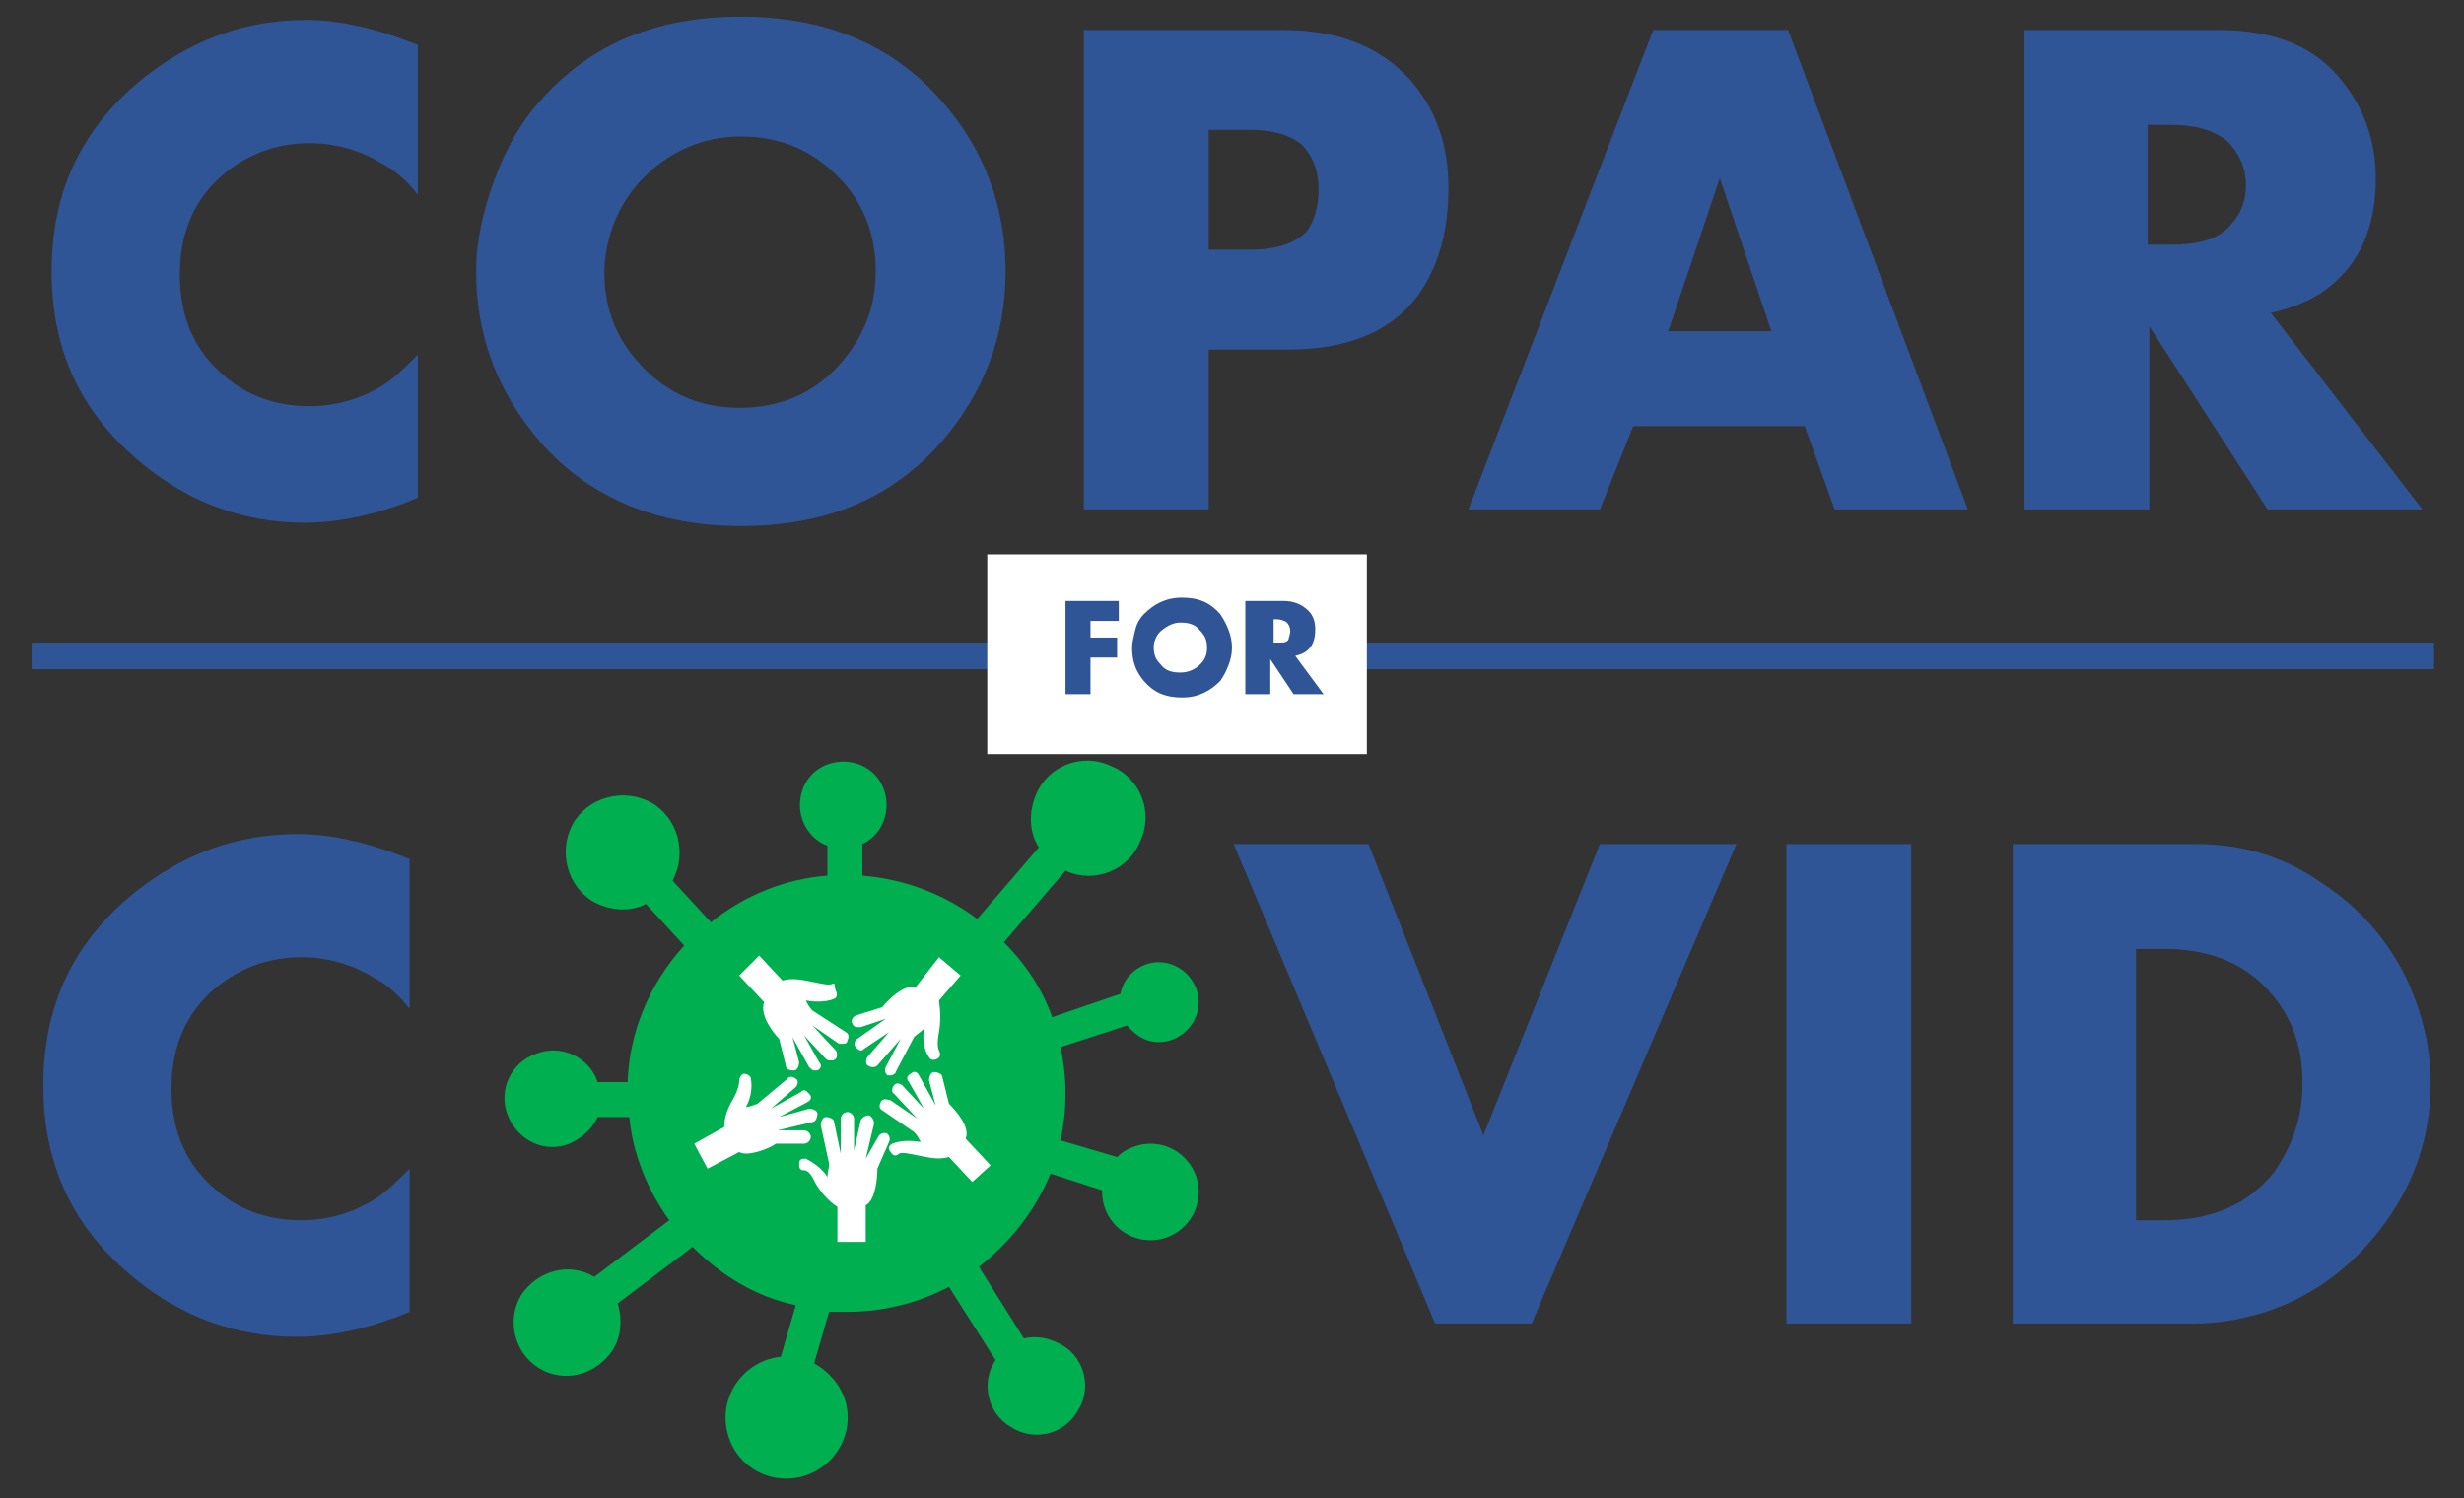 <?xml version="1.0" encoding="utf-8"?>
<!-- Generator: Adobe Illustrator 26.5.0, SVG Export Plug-In . SVG Version: 6.00 Build 0)  -->
<svg version="1.1" id="圖層_1" xmlns="http://www.w3.org/2000/svg" xmlns:xlink="http://www.w3.org/1999/xlink" x="0px" y="0px"
	 viewBox="0 0 148 90" style="enable-background:new 0 0 148 90;" xml:space="preserve">
<rect x="0" y="0" width="148" height="90" fill="#333333" stroke="none"/>
<style type="text/css">
	.st0{fill:none;}
	.st1{fill:#2F5597;}
	.st2{fill:#00B050;}
	.st3{fill-rule:evenodd;clip-rule:evenodd;fill:#00B050;}
	.st4{fill:#FFFFFF;}
	.st5{fill-rule:evenodd;clip-rule:evenodd;fill:#FFFFFF;}
</style>
<rect x="-2" y="2.2" class="st0" width="152" height="85.5"/>
<rect x="-2" y="2.2" class="st0" width="152" height="85.5"/>
<g>
	<g>
		<path class="st1" d="M25.1,29.9c-2.4,1-4.7,1.5-6.8,1.5c-3.6,0-6.9-1.2-9.7-3.5c-3.7-3-5.5-6.8-5.5-11.6c0-4.8,1.8-8.6,5.5-11.6
			c2.9-2.3,6.1-3.5,9.8-3.5c2,0,4.2,0.5,6.7,1.5v9c-0.7-0.9-1.4-1.5-2.2-1.9c-1.3-0.8-2.8-1.2-4.3-1.2c-1.9,0-3.6,0.6-5.1,1.8
			c-1.8,1.5-2.7,3.5-2.7,6.1s0.9,4.6,2.7,6.1c1.4,1.2,3.1,1.8,5.1,1.8c1.5,0,3-0.4,4.3-1.2c0.7-0.4,1.4-1.1,2.2-1.9V29.9z"/>
		<path class="st1" d="M60.4,16.3c0,3.9-1.3,7.3-3.9,10.3c-3,3.4-7,5-12,5s-9.1-1.7-12-5c-2.6-3-3.9-6.4-3.9-10.3
			c0-1.8,0.4-3.6,1.1-5.5c0.7-1.9,1.6-3.5,2.8-4.8c3-3.4,7-5,12-5c5.1,0,9.1,1.7,12,5C59.1,8.9,60.4,12.4,60.4,16.3z M52.6,16.3
			c0-2-0.6-3.8-1.9-5.3c-1.7-1.9-3.7-2.8-6.2-2.8c-1.7,0-3.3,0.5-4.7,1.5s-2.4,2.3-3,3.9c-0.3,0.9-0.5,1.8-0.5,2.8
			c0,1.9,0.6,3.7,1.9,5.2c1.6,1.9,3.7,2.9,6.2,2.9s4.6-0.9,6.2-2.8C52,20,52.6,18.3,52.6,16.3z"/>
		<path class="st1" d="M87,11.3c0,2.6-0.6,4.7-1.8,6.4c-1.6,2.2-4.2,3.3-7.9,3.3h-4.7v9.6h-7.5V1.8H77c3.4,0,5.9,1,7.7,3
			C86.2,6.5,87,8.6,87,11.3z M79.2,11.4c0-1.1-0.3-1.9-0.9-2.6c-0.6-0.6-1.7-1-3.2-1h-2.5V15h2.5c1.6,0,2.7-0.4,3.4-1.1
			C78.9,13.3,79.2,12.5,79.2,11.4z"/>
		<path class="st1" d="M118.2,30.6h-8l-1.8-5H98.1l-2,5h-7.9L99.3,1.8h8.1L118.2,30.6z M106.4,19.9l-3.1-9.2l-3.1,9.2L106.4,19.9
			L106.4,19.9z"/>
		<path class="st1" d="M145.5,30.6h-9.3l-7.1-11v11h-7.5V1.8h11.6c3.4,0,5.9,1,7.5,3.1c1.3,1.6,2,3.6,2,5.8c0,2.5-0.7,4.6-2.3,6.1
			c-1,1-2.3,1.6-4,2L145.5,30.6z M134.9,11.1c0-1-0.4-1.9-1.1-2.6c-0.7-0.6-1.8-1-3.4-1H129v7.2h1.4c1.6,0,2.7-0.3,3.4-1
			C134.6,12.9,134.9,12.1,134.9,11.1z"/>
	</g>
	<g>
		<path class="st1" d="M24.6,78.8c-2.4,1-4.7,1.5-6.8,1.5c-3.6,0-6.9-1.2-9.7-3.5c-3.7-3-5.5-6.8-5.5-11.6c0-4.8,1.8-8.6,5.5-11.6
			c2.9-2.3,6.1-3.5,9.8-3.5c2,0,4.2,0.5,6.7,1.5v9c-0.7-0.9-1.4-1.5-2.2-1.9c-1.3-0.8-2.8-1.2-4.3-1.2c-1.9,0-3.6,0.6-5.1,1.8
			c-1.8,1.5-2.7,3.5-2.7,6.1s0.9,4.6,2.7,6.1c1.4,1.2,3.1,1.8,5.1,1.8c1.5,0,3-0.4,4.3-1.2c0.7-0.4,1.4-1.1,2.2-1.9V78.8z"/>
		<path class="st1" d="M104.3,50.7L92,79.5h-5.8L74.1,50.7h8.1l6.9,17.5l7-17.5H104.3z"/>
		<path class="st1" d="M114.8,79.5h-7.5V50.7h7.5V79.5z"/>
		<path class="st1" d="M146,65.1c0,3-0.9,5.8-2.7,8.3c-1.8,2.5-4.1,4.3-6.9,5.3c-1.5,0.5-3,0.8-4.5,0.8h-11V50.7h11
			c2.7,0,5.2,0.7,7.5,2.3c2.3,1.5,4,3.4,5.2,5.9C145.5,60.9,146,62.9,146,65.1z M138.3,65.1c0-2-0.5-3.7-1.7-5.2
			c-1.5-1.9-3.7-2.9-6.6-2.9h-1.7v16.3h1.7c2.9,0,5.1-1,6.6-2.9C137.7,68.8,138.3,67.1,138.3,65.1z"/>
	</g>
	<g>
		<path class="st2" d="M56.4,72.1c-1,0-1.8-0.8-1.8-1.8s0.8-1.8,1.8-1.8c1,0,1.8,0.8,1.8,1.8S57.4,72.1,56.4,72.1L56.4,72.1z
			 M53.2,65.2c-1,0-1.8-0.8-1.8-1.8s0.8-1.8,1.8-1.8c1,0,1.8,0.8,1.8,1.8C55.1,64.4,54.3,65.2,53.2,65.2L53.2,65.2z M49.8,72.1
			c-0.9,0-1.6-0.7-1.6-1.6c0-0.9,0.7-1.6,1.6-1.6s1.6,0.7,1.6,1.6C51.4,71.4,50.7,72.1,49.8,72.1z M69.6,62.6c1.3,0,2.4-1.1,2.4-2.4
			c0-1.3-1.1-2.4-2.4-2.4c-1.1,0-2.1,0.8-2.3,1.9l-4.1,1.4c-0.6-1.7-1.6-3.2-2.9-4.5l3.7-4.3c1.7,0.8,3.8,0,4.5-1.8
			c0.8-1.7,0-3.8-1.8-4.5c-1.7-0.8-3.8,0-4.5,1.8c-0.4,1-0.4,2.2,0.2,3.1l-3.7,4.3c-2-1.5-4.4-2.4-6.9-2.6l0-1.9
			c1.3-0.6,1.8-2.2,1.2-3.5c-0.6-1.3-2.2-1.8-3.5-1.2s-1.8,2.2-1.2,3.5c0.3,0.6,0.8,1.1,1.4,1.3l0,1.8c-2.6,0.2-5,1.2-7,2.8
			l-2.3-2.5c0.9-1.7,0.3-3.8-1.3-4.7c-1.7-0.9-3.8-0.3-4.7,1.3c-0.9,1.7-0.3,3.8,1.3,4.7c1,0.5,2.1,0.6,3.1,0.1l2.3,2.5
			c-2.1,2.3-3.3,5.2-3.4,8.2l-1.8,0c-0.5-1.5-2.2-2.3-3.7-1.7c-1.5,0.5-2.3,2.2-1.7,3.7s2.2,2.3,3.7,1.7c0.7-0.3,1.4-0.9,1.7-1.6
			l1.9,0c0.2,2.2,1.1,4.4,2.4,6.2l-4.5,3.4c-1.5-0.9-3.4-0.4-4.4,1.1c-0.9,1.5-0.4,3.5,1.1,4.4c1.5,0.9,3.4,0.4,4.4-1.1
			c0.5-0.8,0.6-1.8,0.3-2.8l4.5-3.4c1.7,1.7,3.8,3,6.2,3.5l-0.9,3.1c-2,0.2-3.5,2-3.3,4c0.2,2.1,2,3.5,4,3.3c2-0.2,3.5-2,3.3-4
			c-0.1-1.2-0.9-2.3-2-2.9l0.9-3.1c0.4,0,0.7,0,1.1,0c2.1,0,4.2-0.5,6.1-1.5l2.8,4.4c-0.9,1.3-0.5,3.2,0.9,4c1.3,0.9,3.2,0.5,4-0.9
			c0.9-1.3,0.5-3.2-0.9-4c-0.7-0.4-1.5-0.6-2.3-0.4l-2.7-4.3c1.9-1.5,3.4-3.4,4.3-5.6l3.1,1c0,0,0,0.1,0,0.1c0,1.6,1.3,2.9,2.9,2.9
			c1.6,0,2.9-1.3,2.9-2.9c0-1.6-1.3-2.9-2.9-2.9c-0.7,0-1.5,0.3-2,0.8l-3.4-1c0.4-1.8,0.4-3.8,0-5.6l4-1.3
			C68.3,62.3,68.9,62.6,69.6,62.6z"/>
	</g>
	<ellipse class="st3" cx="53.1" cy="65.9" rx="6.8" ry="8"/>
	<path class="st4" d="M53.4,68.6c0.1-0.2,0-0.4-0.1-0.5c-0.2-0.1-0.4,0-0.5,0.1L52,69.6l0.5-2.1c0-0.2-0.1-0.4-0.3-0.5
		c-0.2,0-0.4,0.1-0.5,0.3l-0.4,1.8v-1.9c0-0.2-0.2-0.4-0.4-0.4c-0.2,0-0.4,0.2-0.4,0.4v2.1l-0.4-1.9c0-0.2-0.3-0.3-0.5-0.3
		c-0.2,0-0.3,0.3-0.3,0.5l0.5,2.3c0,0.3-0.1,0.5-0.1,0.8c0,0,0,0,0,0c-0.3-0.5-0.9-0.9-1.3-1.1c-0.2,0-0.4,0-0.4,0.3
		c0,0.2,0,0.4,0.3,0.4c0.3,0,0.5,0.4,0.7,0.8c0.3,0.5,0.7,1,1.3,1.4v2.1h1.7v-2.2c0.6-0.3,0.7-1.7,0.7-2.2L53.4,68.6z"/>
	<path class="st4" d="M46.6,68.7l1.7,0c0.2,0,0.4-0.2,0.4-0.4c0-0.2-0.2-0.4-0.4-0.4l-1.6,0l2.1-0.5c0.2,0,0.3-0.3,0.3-0.5
		c0-0.2-0.3-0.3-0.5-0.3l-1.8,0.5l1.7-0.9c0.2-0.1,0.3-0.3,0.1-0.5s-0.3-0.3-0.5-0.1l-1.8,1l1.5-1.3c0.1-0.1,0.2-0.4,0-0.5
		c-0.1-0.1-0.4-0.2-0.5,0l-1.8,1.5c-0.3,0.1-0.5,0.2-0.7,0.2c0,0,0,0,0,0c0.3-0.5,0.4-1.2,0.3-1.7c0-0.2-0.3-0.3-0.4-0.3
		c-0.2,0-0.3,0.3-0.3,0.4c0,0.3-0.1,0.6-0.3,1c-0.3,0.5-0.6,1.1-0.6,1.8l-1.8,1l0.8,1.5l1.9-1C44.9,69.5,46.2,69,46.6,68.7z"/>
	<path class="st4" d="M46.8,62.4l0.4,1.6c0,0.2,0.2,0.3,0.4,0.3c0,0,0,0,0.1,0c0.2,0,0.3-0.3,0.3-0.5l-0.4-1.5l1,1.8
		c0.1,0.1,0.2,0.2,0.3,0.2c0,0,0.1,0,0.2,0c0.2-0.1,0.3-0.3,0.1-0.5l-0.9-1.6l1.3,1.4c0.1,0.1,0.2,0.1,0.3,0.1s0.2,0,0.3-0.1
		c0.1-0.1,0.1-0.4,0-0.5l-1.4-1.5l1.6,1.1c0,0,0.1,0,0.2,0c0.1,0,0.3,0,0.3-0.2c0.1-0.2,0.1-0.4-0.1-0.5l-2-1.3
		c-0.2-0.2-0.3-0.4-0.4-0.6h0c0.6,0.1,1.2,0.1,1.7-0.1c0.2-0.1,0.2-0.3,0.1-0.5S50.2,59,50,59.1c-0.2,0.1-0.6,0-1.1-0.1
		c-0.6-0.1-1.2-0.3-1.9-0.1l-1.4-1.5l-1.2,1.2l1.5,1.6C45.6,61,46.5,62.1,46.8,62.4z"/>
	<path class="st4" d="M59.5,70L58,68.4c0.3-0.7-0.6-1.7-1-2.1l-0.4-1.6c0-0.2-0.3-0.3-0.5-0.3c-0.2,0-0.3,0.3-0.3,0.5l0.4,1.5
		l-1-1.8c-0.1-0.2-0.3-0.3-0.5-0.1c-0.2,0.1-0.3,0.3-0.1,0.5l0.9,1.6l-1.3-1.4c-0.1-0.1-0.4-0.2-0.5,0c-0.1,0.1-0.2,0.4,0,0.5
		l1.4,1.5l-1.6-1.1C53.2,66,53,66,52.9,66.2s-0.1,0.4,0.1,0.5l1.9,1.3c0.2,0.2,0.3,0.4,0.4,0.6h0c-0.6-0.1-1.2-0.1-1.7,0.1
		c-0.2,0.1-0.3,0.3-0.1,0.5c0.1,0.2,0.3,0.3,0.5,0.1c0.2-0.1,0.6,0,1.1,0.1c0.6,0.1,1.2,0.3,1.9,0.1l1.4,1.5L59.5,70z"/>
	<path class="st4" d="M51.6,61.7c0,0,0.1,0,0.1,0l1.5-0.5l-1.7,1.2c-0.2,0.1-0.2,0.4-0.1,0.5c0.1,0.1,0.2,0.2,0.3,0.2
		c0.1,0,0.1,0,0.2-0.1l1.5-1l-1.3,1.5c-0.1,0.1-0.1,0.4,0,0.5c0.1,0,0.1,0.1,0.3,0.1c0.1,0,0.2,0,0.3-0.1l1.4-1.6l-0.9,1.7
		c-0.1,0.2,0,0.4,0.1,0.5c0,0,0.1,0,0.2,0c0.1,0,0.3-0.1,0.3-0.2l1.1-2.1c0.2-0.2,0.4-0.3,0.6-0.5v0c-0.1,0.6,0,1.3,0.3,1.7
		c0.1,0.2,0.3,0.2,0.5,0.1c0.2-0.1,0.2-0.3,0.1-0.5c-0.1-0.2-0.1-0.6,0-1.1c0.1-0.6,0.1-1.2,0-1.9l1.3-1.5l-1.3-1.1L55,59.3
		c-0.7-0.2-1.7,0.8-2,1.2L51.4,61c-0.2,0.1-0.3,0.3-0.2,0.5C51.3,61.7,51.4,61.7,51.6,61.7z"/>
	<g>
		<rect x="1.9" y="38.6" class="st1" width="144.3" height="1.6"/>
	</g>
	<rect x="59.3" y="33.3" class="st5" width="22.8" height="12"/>
	<g>
		<path class="st1" d="M67.2,37.3h-1.7v1h1.6v1.2h-1.6v2.2H64v-5.6h3.2L67.2,37.3L67.2,37.3z"/>
		<path class="st1" d="M74,38.9c0,0.7-0.3,1.4-0.7,2c-0.6,0.6-1.3,1-2.3,1c-1,0-1.7-0.3-2.3-1c-0.5-0.6-0.7-1.2-0.7-2
			c0-0.3,0.1-0.7,0.2-1.1c0.1-0.4,0.3-0.7,0.5-0.9c0.6-0.6,1.3-1,2.3-1c1,0,1.7,0.3,2.3,1C73.7,37.5,74,38.2,74,38.9z M72.5,38.9
			c0-0.4-0.1-0.7-0.4-1c-0.3-0.4-0.7-0.5-1.2-0.5c-0.3,0-0.6,0.1-0.9,0.3c-0.3,0.2-0.5,0.4-0.6,0.7c-0.1,0.2-0.1,0.4-0.1,0.5
			c0,0.4,0.1,0.7,0.4,1c0.3,0.4,0.7,0.5,1.2,0.5c0.5,0,0.9-0.2,1.2-0.5C72.4,39.6,72.5,39.3,72.5,38.9z"/>
		<path class="st1" d="M79.5,41.7h-1.8l-1.4-2.1v2.1h-1.5v-5.6h2.3c0.6,0,1.1,0.2,1.5,0.6c0.3,0.3,0.4,0.7,0.4,1.1
			c0,0.5-0.1,0.9-0.4,1.2c-0.2,0.2-0.4,0.3-0.8,0.4L79.5,41.7z M77.5,37.9c0-0.2-0.1-0.4-0.2-0.5c-0.1-0.1-0.4-0.2-0.6-0.2h-0.2v1.4
			h0.3c0.3,0,0.5,0,0.6-0.2C77.4,38.3,77.5,38.1,77.5,37.9z"/>
	</g>
</g>
<rect x="-2" y="2.2" class="st0" width="152" height="85.5"/>
</svg>
